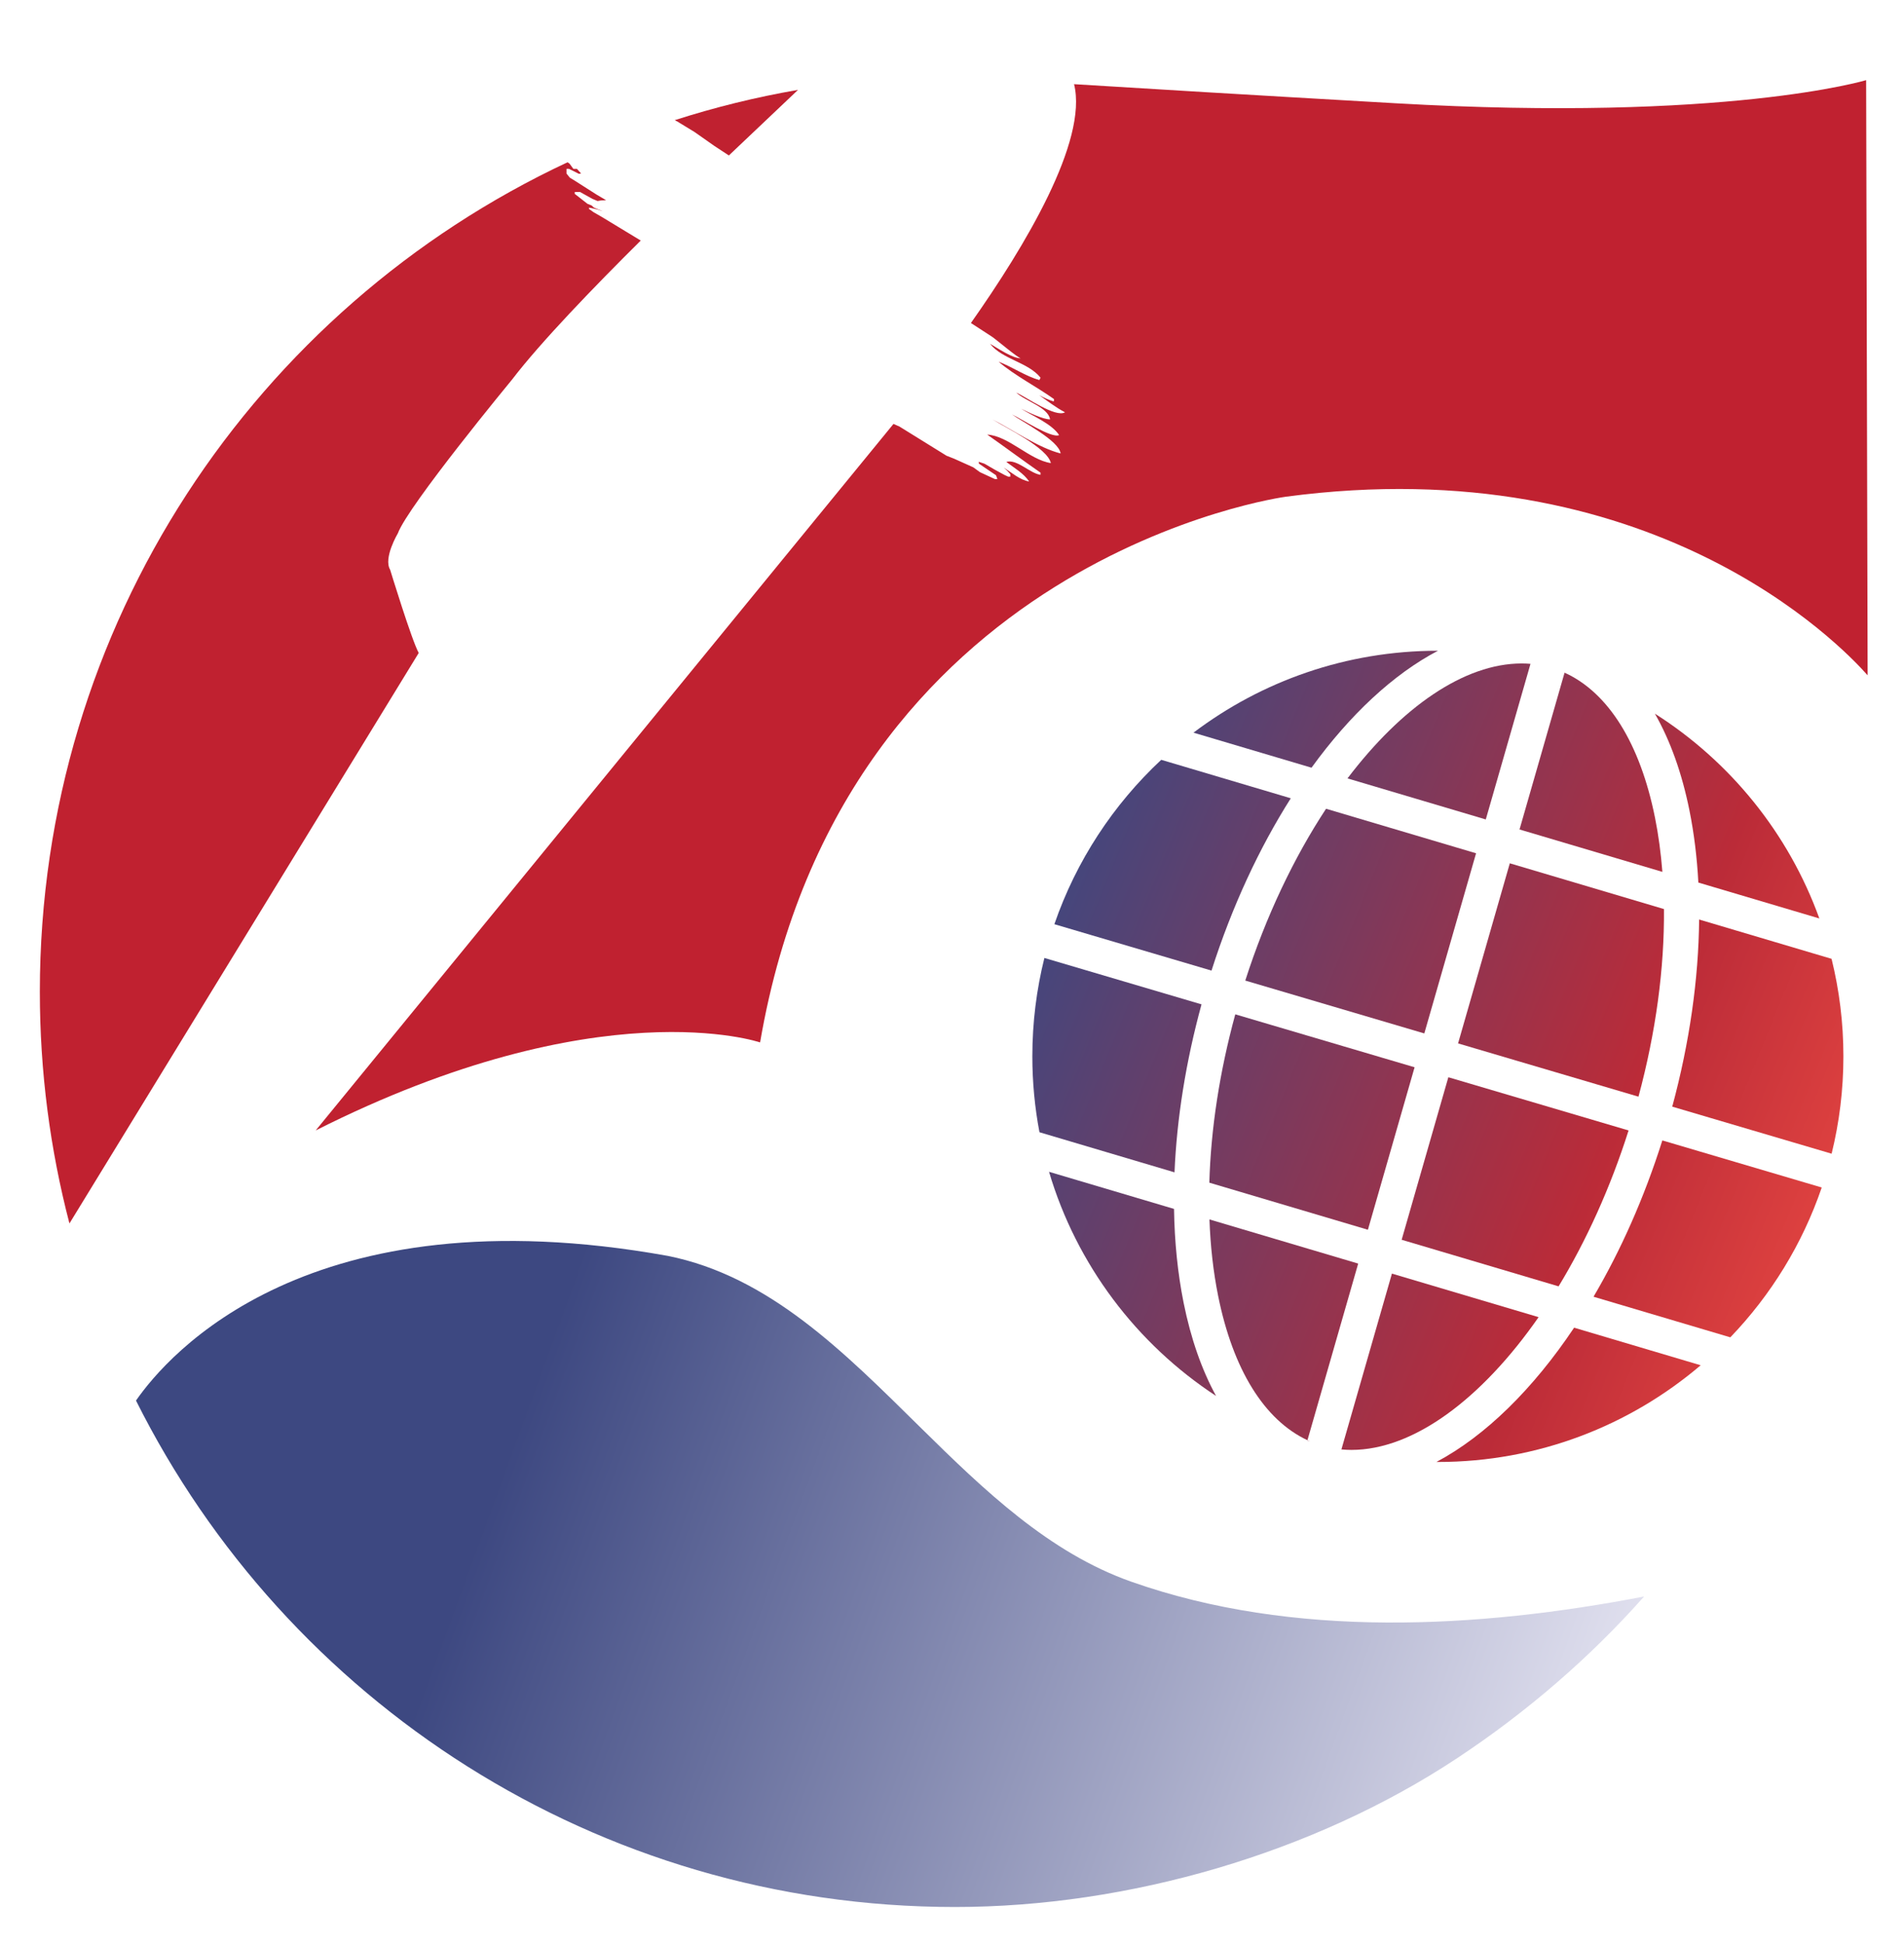 <?xml version="1.0" encoding="utf-8"?>
<!-- Generator: Adobe Illustrator 15.0.0, SVG Export Plug-In . SVG Version: 6.00 Build 0)  -->
<!DOCTYPE svg PUBLIC "-//W3C//DTD SVG 1.1//EN" "http://www.w3.org/Graphics/SVG/1.1/DTD/svg11.dtd">
<svg version="1.1" id="Layer_1" xmlns="http://www.w3.org/2000/svg" xmlns:xlink="http://www.w3.org/1999/xlink" x="0px" y="0px"
	 width="865.457px" height="883.456px" viewBox="-136.248 -30.942 865.457 883.456"
	 enable-background="new -136.248 -30.942 865.457 883.456" xml:space="preserve">
<g>
	<path fill="#C02130" d="M179.437,29.041l9.146,6.418l6.48,4.245l31.439-29.807c-19.16,3.311-37.873,7.93-56.04,13.767l1.453,0.793
		L179.437,29.041z"/>
	<g>
		<path fill="#C02130" d="M305.08,115.855c3.174,2.063,6.35,4.127,9.525,6.189c1.852,1.205,12.01,9.869,13.188,9.837
			c-3.723,0.102-10.465-4.551-14.033-6.58c5.723,7.154,17.234,8.297,22.961,15.379c-0.002,0.002-0.488,1.069-0.49,1.077
			c-6.137-1.59-12.395-6.021-18.592-8.329c7.475,6.39,17.281,11.322,25.217,17.01c0.035-0.034-0.121,1.094-0.135,1.064
			c-2.271-0.665-4.475-1.717-6.598-2.838c3.836,2.659,7.57,5.623,11.723,7.759c-4.295,2.562-17.494-6.822-22.197-8.98
			c4.068,3.873,14.557,6.699,15.404,12.203c-3.314-0.007-9.764-3.166-13.178-4.854c5.262,3.297,13.982,6.904,17.305,12.001
			c-3.463,1.627-17.162-7.411-21.432-9.378c4.828,3.43,21.381,11.879,22.094,17.72c-10.082-2.572-21.307-10.503-30.969-15.47
			c6.076,3.793,25.033,12.947,26.543,19.845c-9.639-1.424-19.184-12.358-28.928-12.949c8.129,5.682,16.076,11.656,24.232,17.301
			c0.021-0.023,0.031,1.094-0.021,0.983c-4.871-0.69-10.77-7.356-15.543-5.861c3.605,2.713,7.854,5.125,10.402,8.896
			c-4.152-0.656-7.994-4.063-11.563-6.338l1.5,1.375l1.5,1.625v1.125h-1l-1.625-0.75l-4.375-2.375l-4.75-2.75l-2.625-0.875
			l0.125,0.875l7.75,5.25l0.625,1.75h-1.125l-1.875-0.875l-4.875-2.25l-3.125-2.25l-8.625-3.875l-3.5-1.375l-21.375-13.25
			l-2.734-1.203L7.249,482.791c129-65,202-40,202-40c38-221,239-248,239-248c165.965-22.129,252.016,67.109,264.426,81.16
			L711.998,5.48c0,0-63.432,19.134-213.898,10.508c-67.234-3.854-114.359-6.697-145.936-8.664c-0.066-0.009-0.135-0.016-0.201-0.024
			C358.375,33.175,329.503,81.206,305.08,115.855z"/>
		<path fill="#C02130" d="M41.082,227.958c-3.167-5.333,3.501-16.5,3.501-16.5c4.667-12.666,52-70,52-70
			c13-17,37.333-42.167,58.416-63.083l-17.875-10.834l-3.5-2l-2.125-1.5v-0.625l3.5,0.75l2.75,0.875l-4-1.625l-1.125-1l-1.875-0.75
			l-3.5-2.75l-1.125-0.875l-1.125-0.875v-0.875h2.375l5.625,3.125l2.375,1l1.5-0.25l2.375-0.125l-4.25-2.5l-10-6.375l-2.25-1.375
			l-1.5-1.875v-1.125v-1h1.125l4.5,2.25l1-0.125l-1.875-2.125h-1.625l-1.75-2.375l-0.893-0.612
			C-19.973,109.11-118.137,252.967-118.137,419.752c0,36.386,4.678,71.678,13.454,105.313L54.082,265.791
			C50.915,260.124,41.082,227.958,41.082,227.958z"/>
		
			<linearGradient id="SVGID_1_" gradientUnits="userSpaceOnUse" x1="587.067" y1="13.804" x2="89.07" y2="195.803" gradientTransform="matrix(1 0 0 -1 0.04 840.955)">
			<stop  offset="0" style="stop-color:#E7E6F3"/>
			<stop  offset="1" style="stop-color:#3D4881"/>
		</linearGradient>
		<path fill="url(#SVGID_1_)" d="M282.169,617.799c-34.722-34.221-68.761-68.772-114.92-78.008
			C3.994,510.423-60.017,584.755-74.43,605.552c68.242,136.454,209.3,230.151,372.245,230.151
			c78.739,0,163.126-24.443,228.552-67.814c31.102-20.617,59.857-45.269,84.699-73.289c-75.436,14.504-159.387,19.27-233.098-6.733
			C340.599,674.684,311.146,646.357,282.169,617.799z"/>
		<g>
			
				<linearGradient id="SVGID_2_" gradientUnits="userSpaceOnUse" x1="662.984" y1="268.151" x2="304.978" y2="414.154" gradientTransform="matrix(1 0 0 -1 0.04 840.955)">
				<stop  offset="0" style="stop-color:#DC403F"/>
				<stop  offset="0.242" style="stop-color:#BB2B38"/>
				<stop  offset="1" style="stop-color:#3D4881"/>
			</linearGradient>
			<path fill="url(#SVGID_2_)" d="M409.894,425.492l-71.422-21.085c-3.566,14.317-5.473,29.294-5.473,44.716
				c0,11.788,1.119,23.313,3.234,34.486l61.391,18.222C398.667,477.301,402.792,451.432,409.894,425.492z"/>
			
				<linearGradient id="SVGID_3_" gradientUnits="userSpaceOnUse" x1="633.635" y1="196.201" x2="275.635" y2="342.202" gradientTransform="matrix(1 0 0 -1 0.04 840.955)">
				<stop  offset="0" style="stop-color:#DC403F"/>
				<stop  offset="0.242" style="stop-color:#BB2B38"/>
				<stop  offset="1" style="stop-color:#3D4881"/>
			</linearGradient>
			<path fill="url(#SVGID_3_)" d="M473.488,627.76c1.504,0.142,3.02,0.219,4.547,0.219c28.27,0,59.24-23.221,85.078-60.339
				l-66.664-19.787L473.488,627.76z"/>
			
				<linearGradient id="SVGID_4_" gradientUnits="userSpaceOnUse" x1="741.963" y1="461.824" x2="383.962" y2="607.825" gradientTransform="matrix(1 0 0 -1 0.04 840.955)">
				<stop  offset="0" style="stop-color:#DC403F"/>
				<stop  offset="0.242" style="stop-color:#BB2B38"/>
				<stop  offset="1" style="stop-color:#3D4881"/>
			</linearGradient>
			<path fill="url(#SVGID_4_)" d="M635.732,370.136l55.002,16.324c-13.984-38.688-40.547-71.357-74.754-93.07
				c6.969,12.185,12.295,26.991,15.734,44.12C633.792,347.863,635.128,358.787,635.732,370.136z"/>
			
				<linearGradient id="SVGID_5_" gradientUnits="userSpaceOnUse" x1="631.68" y1="191.396" x2="273.674" y2="337.399" gradientTransform="matrix(1 0 0 -1 0.04 840.955)">
				<stop  offset="0" style="stop-color:#DC403F"/>
				<stop  offset="0.242" style="stop-color:#BB2B38"/>
				<stop  offset="1" style="stop-color:#3D4881"/>
			</linearGradient>
			<path fill="url(#SVGID_5_)" d="M413.507,523.234c0.434,12.124,1.736,23.742,3.928,34.659
				c6.734,33.543,21.027,56.521,40.611,65.675l23.064-80.269L413.507,523.234z"/>
			
				<linearGradient id="SVGID_6_" gradientUnits="userSpaceOnUse" x1="735.482" y1="445.924" x2="377.478" y2="591.925" gradientTransform="matrix(1 0 0 -1 0.04 840.955)">
				<stop  offset="0" style="stop-color:#DC403F"/>
				<stop  offset="0.242" style="stop-color:#BB2B38"/>
				<stop  offset="1" style="stop-color:#3D4881"/>
			</linearGradient>
			<path fill="url(#SVGID_6_)" d="M517.376,264.791c-0.014,0-0.029-0.001-0.043-0.001c-41.719,0-80.195,13.866-111.088,37.231
				l53.648,15.924C477.408,293.785,497.167,275.385,517.376,264.791z"/>
			
				<linearGradient id="SVGID_7_" gradientUnits="userSpaceOnUse" x1="699.257" y1="357.115" x2="341.26" y2="503.114" gradientTransform="matrix(1 0 0 -1 0.04 840.955)">
				<stop  offset="0" style="stop-color:#DC403F"/>
				<stop  offset="0.242" style="stop-color:#BB2B38"/>
				<stop  offset="1" style="stop-color:#3D4881"/>
			</linearGradient>
			<path fill="url(#SVGID_7_)" d="M450.476,331.839l-58.893-17.479c-21.795,20.345-38.648,45.908-48.568,74.706l71.424,21.085
				C423.771,380.938,436.167,354.397,450.476,331.839z"/>
			
				<linearGradient id="SVGID_8_" gradientUnits="userSpaceOnUse" x1="709.559" y1="382.368" x2="351.557" y2="528.369" gradientTransform="matrix(1 0 0 -1 0.04 840.955)">
				<stop  offset="0" style="stop-color:#DC403F"/>
				<stop  offset="0.242" style="stop-color:#BB2B38"/>
				<stop  offset="1" style="stop-color:#3D4881"/>
			</linearGradient>
			<path fill="url(#SVGID_8_)" d="M623.865,471.978l72.443,21.387c3.492-14.175,5.357-28.988,5.357-44.241
				c0-15.281-1.873-30.125-5.379-44.324l-60.199-17.866C635.845,413.983,631.728,442.925,623.865,471.978z"/>
			
				<linearGradient id="SVGID_9_" gradientUnits="userSpaceOnUse" x1="702.603" y1="365.309" x2="344.601" y2="511.31" gradientTransform="matrix(1 0 0 -1 0.04 840.955)">
				<stop  offset="0" style="stop-color:#DC403F"/>
				<stop  offset="0.242" style="stop-color:#BB2B38"/>
				<stop  offset="1" style="stop-color:#3D4881"/>
			</linearGradient>
			<path fill="url(#SVGID_9_)" d="M534.693,356.836l-68.189-20.238c-14.572,22.166-27.311,48.786-36.717,78.085l81.379,24.024
				L534.693,356.836z"/>
			
				<linearGradient id="SVGID_10_" gradientUnits="userSpaceOnUse" x1="738.792" y1="454.056" x2="380.797" y2="600.054" gradientTransform="matrix(1 0 0 -1 0.04 840.955)">
				<stop  offset="0" style="stop-color:#DC403F"/>
				<stop  offset="0.242" style="stop-color:#BB2B38"/>
				<stop  offset="1" style="stop-color:#3D4881"/>
			</linearGradient>
			<path fill="url(#SVGID_10_)" d="M559.431,270.745c-1.324-0.108-2.658-0.171-4.002-0.171c-26.146,0-54.605,19.87-79.178,52.227
				l62.859,18.657L559.431,270.745z"/>
			
				<linearGradient id="SVGID_11_" gradientUnits="userSpaceOnUse" x1="669.998" y1="285.359" x2="311.998" y2="431.359" gradientTransform="matrix(1 0 0 -1 0.04 840.955)">
				<stop  offset="0" style="stop-color:#DC403F"/>
				<stop  offset="0.242" style="stop-color:#BB2B38"/>
				<stop  offset="1" style="stop-color:#3D4881"/>
			</linearGradient>
			<path fill="url(#SVGID_11_)" d="M500.869,532.475l71.334,21.174c12.555-20.677,23.51-44.709,31.813-70.849l-81.924-24.186
				L500.869,532.475z"/>
			
				<linearGradient id="SVGID_12_" gradientUnits="userSpaceOnUse" x1="740.715" y1="458.766" x2="382.715" y2="604.766" gradientTransform="matrix(1 0 0 -1 0.04 840.955)">
				<stop  offset="0" style="stop-color:#DC403F"/>
				<stop  offset="0.242" style="stop-color:#BB2B38"/>
				<stop  offset="1" style="stop-color:#3D4881"/>
			</linearGradient>
			<path fill="url(#SVGID_12_)" d="M619.382,365.283c-0.664-8.521-1.773-16.758-3.354-24.624
				c-6.793-33.824-21.27-56.907-41.105-65.903l-20.475,71.256L619.382,365.283z"/>
			
				<linearGradient id="SVGID_13_" gradientUnits="userSpaceOnUse" x1="706.165" y1="374.045" x2="348.165" y2="520.045" gradientTransform="matrix(1 0 0 -1 0.04 840.955)">
				<stop  offset="0" style="stop-color:#DC403F"/>
				<stop  offset="0.242" style="stop-color:#BB2B38"/>
				<stop  offset="1" style="stop-color:#3D4881"/>
			</linearGradient>
			<path fill="url(#SVGID_13_)" d="M526.511,443.236l82.008,24.21c7.904-29.319,11.813-58.408,11.582-85.261l-70.068-20.797
				L526.511,443.236z"/>
			
				<linearGradient id="SVGID_14_" gradientUnits="userSpaceOnUse" x1="666.383" y1="276.504" x2="308.387" y2="422.502" gradientTransform="matrix(1 0 0 -1 0.04 840.955)">
				<stop  offset="0" style="stop-color:#DC403F"/>
				<stop  offset="0.242" style="stop-color:#BB2B38"/>
				<stop  offset="1" style="stop-color:#3D4881"/>
			</linearGradient>
			<path fill="url(#SVGID_14_)" d="M425.242,430.023c-7.135,26.138-11.105,52.115-11.789,76.506l72.078,21.395l21.217-73.838
				L425.242,430.023z"/>
			
				<linearGradient id="SVGID_15_" gradientUnits="userSpaceOnUse" x1="673.418" y1="293.749" x2="315.421" y2="439.748" gradientTransform="matrix(1 0 0 -1 0.04 840.955)">
				<stop  offset="0" style="stop-color:#DC403F"/>
				<stop  offset="0.242" style="stop-color:#BB2B38"/>
				<stop  offset="1" style="stop-color:#3D4881"/>
			</linearGradient>
			<path fill="url(#SVGID_15_)" d="M588.085,558.362l62.178,18.455c18.438-19.188,32.762-42.36,41.551-68.098l-72.451-21.39
				C611.109,513.428,600.414,537.413,588.085,558.362z"/>
			
				<linearGradient id="SVGID_16_" gradientUnits="userSpaceOnUse" x1="637.152" y1="204.822" x2="279.152" y2="350.822" gradientTransform="matrix(1 0 0 -1 0.04 840.955)">
				<stop  offset="0" style="stop-color:#DC403F"/>
				<stop  offset="0.242" style="stop-color:#BB2B38"/>
				<stop  offset="1" style="stop-color:#3D4881"/>
			</linearGradient>
			<path fill="url(#SVGID_16_)" d="M516.689,633.449c0.215,0,0.43,0.008,0.645,0.008c45.574,0,87.277-16.548,119.451-43.95
				l-57.525-17.074C560.564,600.373,538.908,621.625,516.689,633.449z"/>
			
				<linearGradient id="SVGID_17_" gradientUnits="userSpaceOnUse" x1="630.605" y1="188.777" x2="272.608" y2="334.775" gradientTransform="matrix(1 0 0 -1 0.04 840.955)">
				<stop  offset="0" style="stop-color:#DC403F"/>
				<stop  offset="0.242" style="stop-color:#BB2B38"/>
				<stop  offset="1" style="stop-color:#3D4881"/>
			</linearGradient>
			<path fill="url(#SVGID_17_)" d="M397.4,518.453l-56.813-16.861c12.537,42.294,39.834,78.235,75.928,101.862
				c-6.496-11.851-11.488-26.08-14.768-42.411C399.068,547.692,397.63,533.39,397.4,518.453z"/>
			
				<linearGradient id="SVGID_18_" gradientUnits="userSpaceOnUse" x1="615.803" y1="152.959" x2="258.187" y2="298.803" gradientTransform="matrix(1 0 0 -1 0.04 840.955)">
				<stop  offset="0" style="stop-color:#DC403F"/>
				<stop  offset="0.242" style="stop-color:#BB2B38"/>
				<stop  offset="1" style="stop-color:#3D4881"/>
			</linearGradient>
			<path fill="url(#SVGID_18_)" d="M458.007,623.7c0.428,0.146,0.859,0.281,1.287,0.423c-0.418-0.181-0.836-0.36-1.248-0.555
				L458.007,623.7z"/>
		</g>
	</g>
</g>
</svg>
